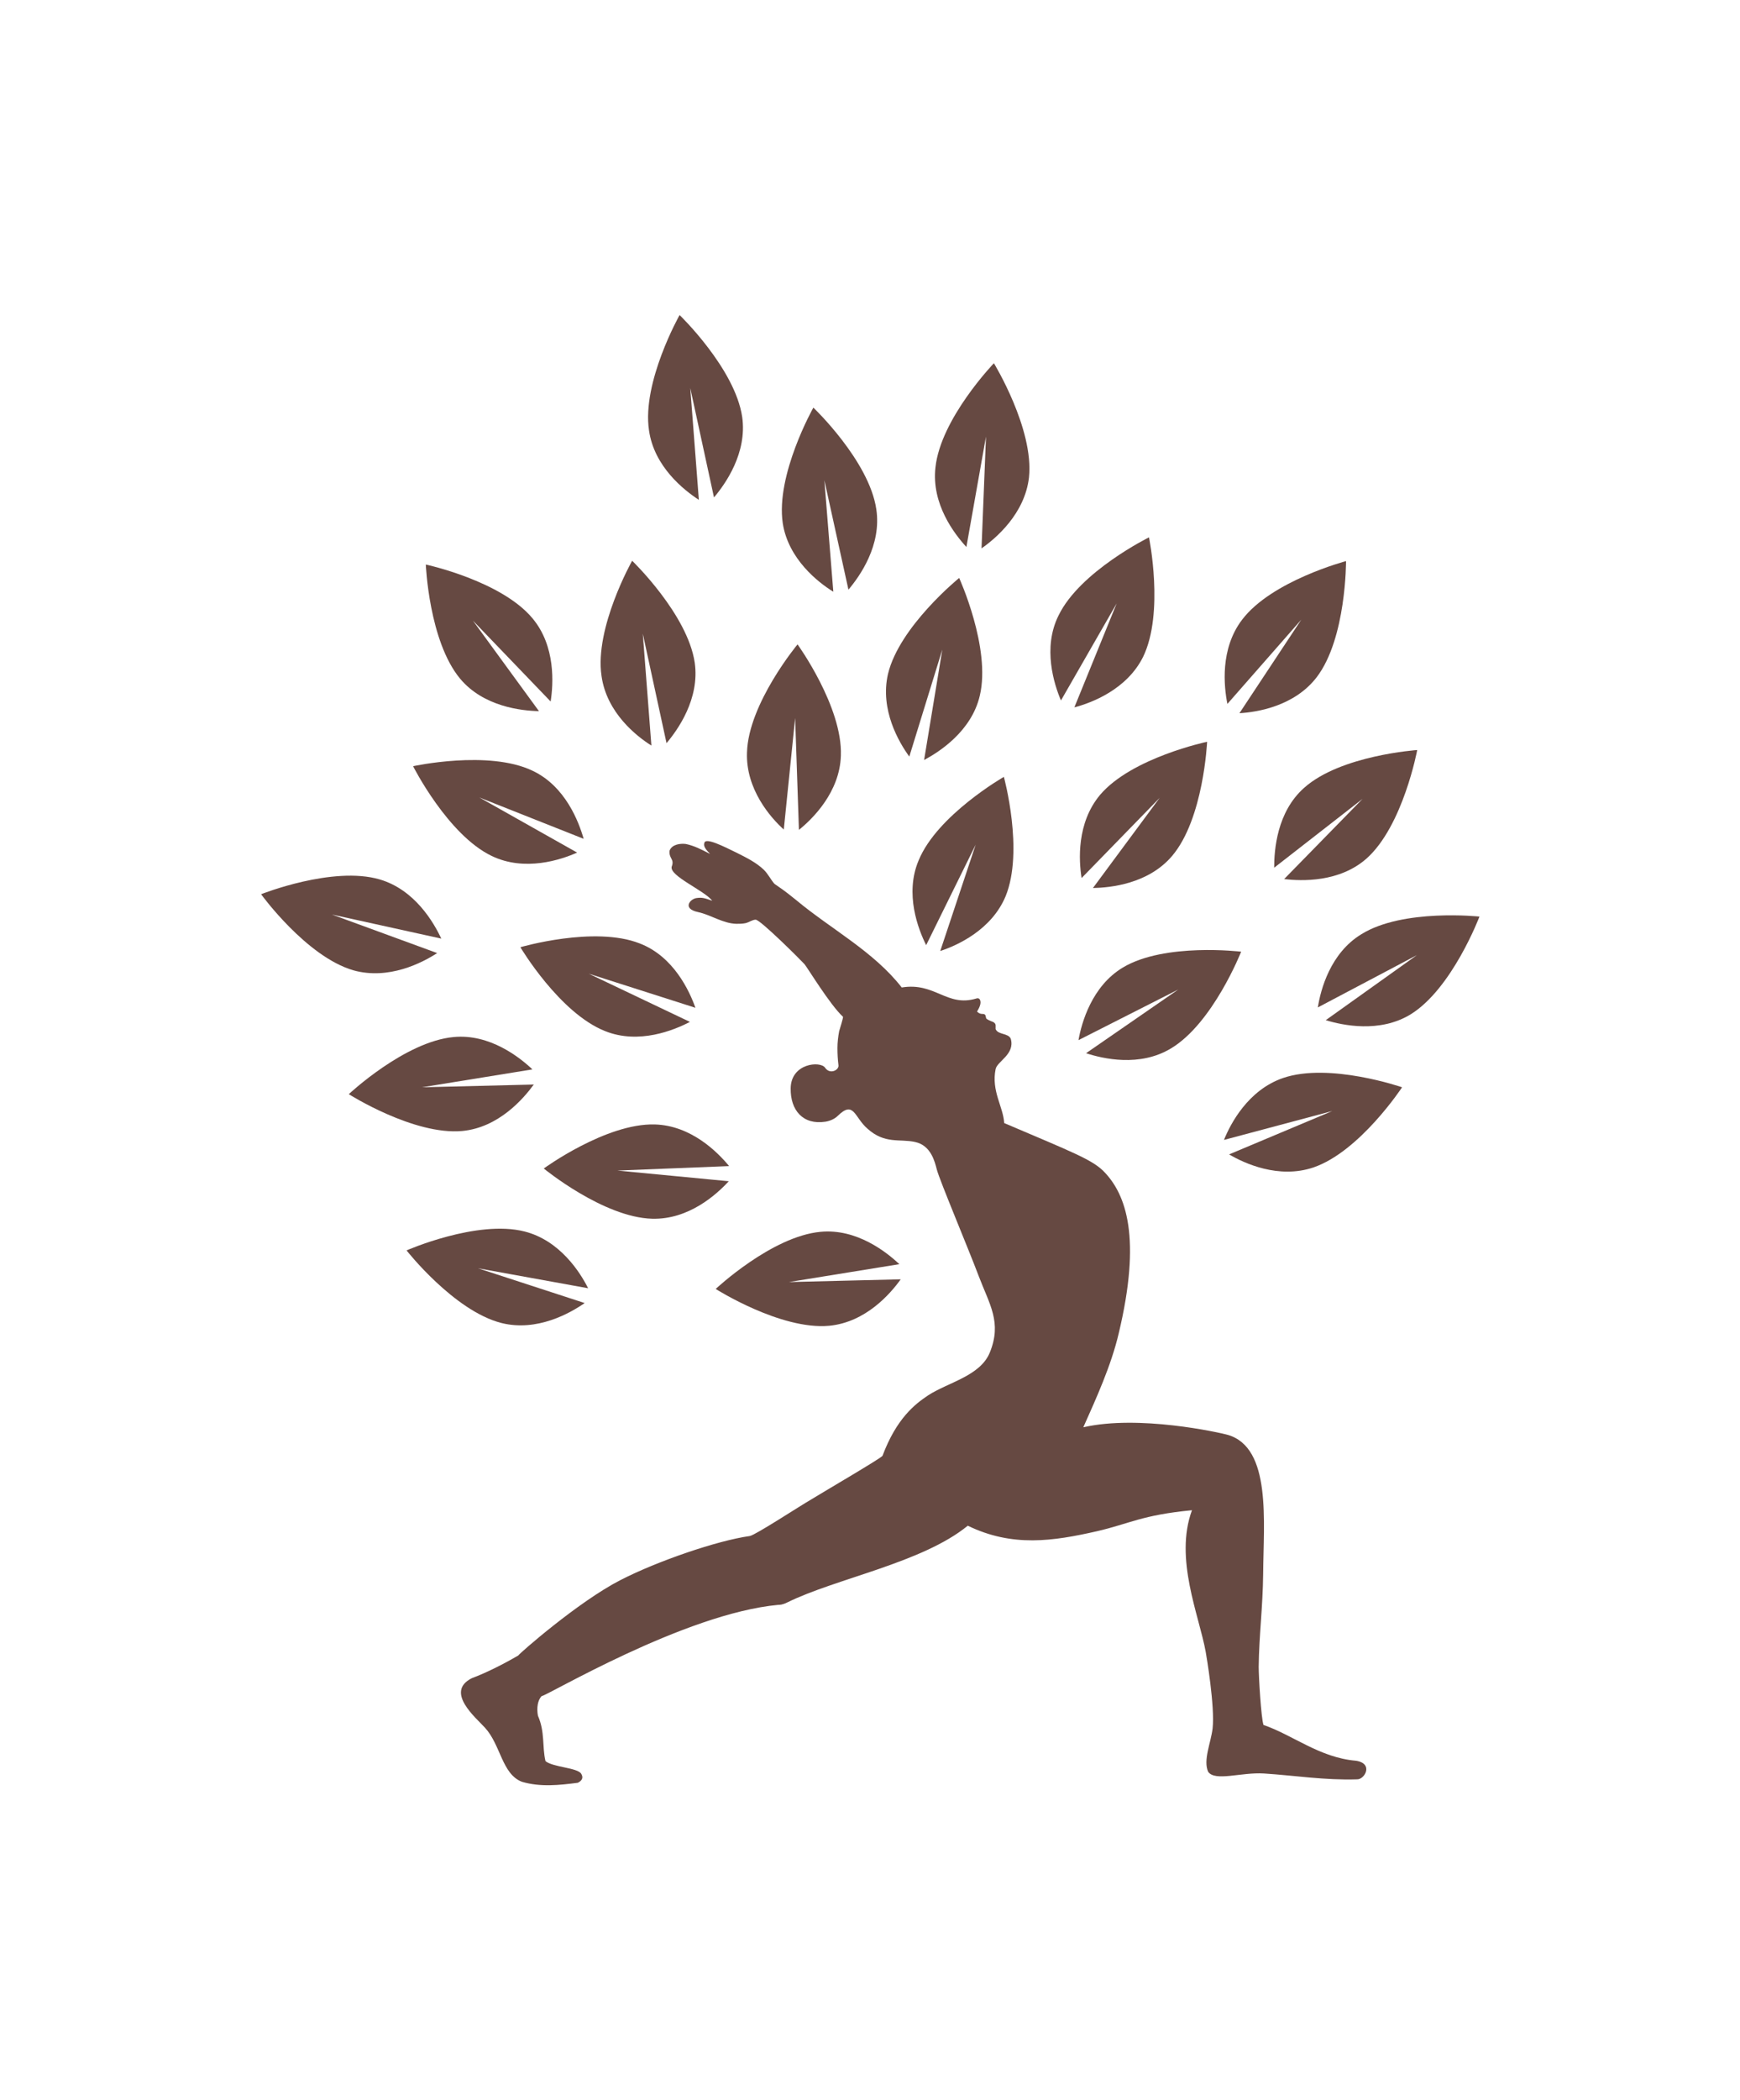<svg width="829.323" height="1000" viewBox="0 0 829.323 1000" xmlns="http://www.w3.org/2000/svg"><defs/><path fill="#664942" fill-rule="evenodd" transform="matrix(1.639 0 0 1.639 -33.522 -7.215)" d="M 200.88 463.55 C 211.58 458.05 229.08 452.05 238.48 450.75 C 240.18 450.45 252.98 442.05 256.48 440.05 C 260.88 437.35 276.48 428.25 277.08 427.45 C 281.18 416.55 286.48 412.45 290.38 409.85 C 296.28 406.05 305.48 404.25 308.28 397.45 C 311.88 388.65 308.18 383.45 305.08 375.25 C 301.98 367.05 293.68 347.35 292.88 344.25 C 292.28 341.95 291.18 337.25 286.58 336.25 C 282.08 335.25 277.78 336.95 272.68 332.35 C 268.88 329.05 268.78 324.05 264.08 328.65 C 263.18 329.55 261.78 330.15 260.48 330.35 C 253.98 331.35 250.28 327.05 250.38 320.65 C 250.48 313.35 258.98 312.65 260.38 314.65 C 261.78 316.75 264.48 315.35 264.28 313.95 C 264.08 312.35 263.98 310.65 263.98 308.95 C 263.98 307.35 264.18 305.65 264.48 304.05 C 264.58 303.65 265.78 299.95 265.58 299.85 C 261.78 296.35 255.18 285.45 254.38 284.55 C 253.38 283.45 241.48 271.55 240.18 271.65 C 239.28 271.65 238.18 272.45 237.28 272.65 C 236.38 272.85 235.48 272.85 234.58 272.85 C 230.68 272.75 227.18 270.25 223.48 269.45 C 218.68 268.45 221.18 265.55 223.08 265.35 C 224.68 265.15 225.28 265.35 227.58 266.15 C 225.28 263.15 215.08 258.95 215.78 256.25 C 216.68 253.95 214.88 253.95 215.18 251.55 C 215.88 249.75 218.28 249.45 219.88 249.65 C 222.28 250.15 224.18 251.15 226.18 252.15 C 228.38 253.35 224.58 251.05 225.28 249.35 C 225.58 247.65 230.88 250.35 234.58 252.15 C 237.58 253.65 240.38 255.05 242.58 257.15 C 243.88 258.45 244.68 260.15 245.68 261.25 C 249.38 263.75 250.18 264.55 251.98 265.95 C 262.18 274.45 274.48 280.85 282.68 291.35 C 292.38 289.75 295.78 297.15 304.38 294.55 C 304.98 294.35 305.28 294.65 305.38 294.85 C 305.98 295.85 305.18 297.35 304.58 298.35 C 305.68 299.45 306.38 298.75 306.88 299.25 C 307.28 299.65 306.98 300.25 307.48 300.55 C 307.78 300.75 308.18 300.95 308.68 301.15 C 309.38 301.35 309.98 301.75 309.98 302.35 C 309.98 302.75 309.98 303.05 309.98 303.45 C 310.68 305.15 313.68 304.55 314.38 306.25 C 315.68 310.75 310.48 312.75 309.98 315.05 C 308.68 321.45 312.18 325.95 312.48 330.75 C 332.48 339.25 337.88 341.35 341.28 344.65 C 348.08 351.45 352.38 364.25 345.78 391.85 C 343.58 401.25 339.18 410.85 335.48 419.15 C 351.58 415.45 374.98 420.65 377.48 421.35 C 390.28 425.05 387.88 446.65 387.78 461.75 C 387.68 471.35 386.58 479.75 386.48 488.75 C 386.48 491.55 387.18 503.65 387.88 505.65 C 396.38 508.55 404.18 515.15 414.78 516.05 C 419.98 516.85 417.28 521.55 415.08 521.45 C 405.68 521.75 397.18 520.35 387.98 519.75 C 381.38 519.35 373.78 522.15 371.78 519.25 C 370.28 515.85 372.58 510.85 373.08 506.65 C 373.78 500.25 371.28 485.55 371.08 484.45 C 369.18 473.85 361.88 457.35 367.08 443.25 C 352.48 444.65 348.98 447.15 339.48 449.35 C 326.68 452.25 314.88 454.05 301.88 447.75 C 288.68 458.55 263.58 463.05 249.38 470.05 C 247.98 470.75 247.18 470.75 246.78 470.75 C 219.48 473.25 179.08 497.45 177.98 497.25 C 176.78 498.45 176.48 500.75 176.88 502.95 C 178.98 507.75 178.08 511.95 179.08 516.15 C 181.18 517.95 188.48 518.05 189.48 519.85 C 190.08 520.85 189.88 521.75 188.48 522.45 C 183.08 523.15 177.58 523.75 172.18 522.15 C 166.38 519.85 166.08 511.45 161.48 506.45 C 158.98 503.65 149.68 496.05 157.68 492.05 C 161.98 490.45 167.08 487.85 171.18 485.45 C 171.28 485.05 188.58 469.85 200.88 463.55 Z"/><path fill="#664942" fill-rule="evenodd" transform="matrix(1.639 0 0 1.639 -33.522 -7.215)" d="M 334.08 306.65 L 363.08 291.95 L 336.28 310.45 C 341.18 312.05 351.88 314.55 360.98 309.05 C 373.18 301.75 381.38 280.95 381.38 280.95 C 381.38 280.95 359.18 278.25 346.98 285.55 C 337.98 290.95 334.98 301.55 334.08 306.65 Z"/><path fill="#664942" fill-rule="evenodd" transform="matrix(1.639 0 0 1.639 -33.522 -7.215)" d="M 376.38 335.65 L 407.88 327.25 L 377.88 339.85 C 382.28 342.45 392.28 347.05 402.38 343.65 C 415.88 339.05 428.18 320.35 428.18 320.35 C 428.18 320.35 407.08 313.05 393.58 317.65 C 383.38 321.15 378.28 330.95 376.38 335.65 Z"/><path fill="#664942" fill-rule="evenodd" transform="matrix(1.639 0 0 1.639 -33.522 -7.215)" d="M 403.68 297.15 L 432.48 281.95 L 405.98 300.85 C 410.88 302.35 421.68 304.65 430.68 299.15 C 442.78 291.65 450.68 270.75 450.68 270.75 C 450.68 270.75 428.48 268.35 416.38 275.85 C 407.28 281.35 404.48 292.05 403.68 297.15 Z"/><path fill="#664942" fill-rule="evenodd" transform="matrix(1.639 0 0 1.639 -33.522 -7.215)" d="M 334.98 259.55 L 357.68 236.25 L 338.28 262.45 C 343.38 262.35 354.38 261.25 361.28 253.15 C 370.48 242.35 371.48 219.95 371.48 219.95 C 371.48 219.95 349.58 224.55 340.38 235.35 C 333.48 243.55 334.18 254.55 334.98 259.55 Z"/><path fill="#664942" fill-rule="evenodd" transform="matrix(1.639 0 0 1.639 -33.522 -7.215)" d="M 284.88 224.25 L 294.48 193.15 L 289.18 225.25 C 293.68 222.85 302.98 216.85 305.38 206.55 C 308.68 192.75 299.38 172.35 299.38 172.35 C 299.38 172.35 281.98 186.45 278.68 200.25 C 276.28 210.65 281.88 220.15 284.88 224.25 Z"/><path fill="#664942" fill-rule="evenodd" transform="matrix(1.639 0 0 1.639 -33.522 -7.215)" d="M 209.88 221.05 L 207.38 188.55 L 214.28 220.35 C 217.58 216.45 223.98 207.45 222.48 196.95 C 220.38 182.85 204.28 167.35 204.28 167.35 C 204.28 167.35 193.28 186.85 195.38 200.85 C 196.88 211.55 205.58 218.35 209.88 221.05 Z"/><path fill="#664942" fill-rule="evenodd" transform="matrix(1.639 0 0 1.639 -33.522 -7.215)" d="M 223.68 149.65 L 221.18 117.15 L 228.08 148.95 C 231.38 145.05 237.78 136.05 236.28 125.55 C 234.18 111.45 218.08 95.95 218.08 95.95 C 218.08 95.95 207.08 115.45 209.18 129.45 C 210.68 140.05 219.38 146.85 223.68 149.65 Z"/><path fill="#664942" fill-rule="evenodd" transform="matrix(1.639 0 0 1.639 -33.522 -7.215)" d="M 188.28 252.15 L 159.88 236.15 L 190.18 248.15 C 188.78 243.25 184.88 232.85 175.28 228.35 C 162.48 222.25 140.58 227.05 140.58 227.05 C 140.58 227.05 150.68 247.05 163.48 253.15 C 173.08 257.75 183.58 254.25 188.28 252.15 Z"/><path fill="#664942" fill-rule="evenodd" transform="matrix(1.639 0 0 1.639 -33.522 -7.215)" d="M 190.48 383.05 L 159.48 372.95 L 191.48 378.75 C 189.18 374.15 183.28 364.85 172.98 362.25 C 159.18 358.75 138.68 367.75 138.68 367.75 C 138.68 367.75 152.48 385.35 166.28 388.85 C 176.68 391.45 186.28 385.95 190.48 383.05 Z"/><path fill="#664942" fill-rule="evenodd" transform="matrix(1.639 0 0 1.639 -33.522 -7.215)" d="M 175.68 319.55 L 143.18 320.35 L 175.28 315.15 C 171.58 311.65 162.88 304.75 152.38 305.75 C 138.18 307.05 121.88 322.35 121.88 322.35 C 121.88 322.35 140.78 334.35 154.88 333.05 C 165.48 332.05 172.68 323.65 175.68 319.55 Z"/><path fill="#664942" fill-rule="evenodd" transform="matrix(1.639 0 0 1.639 -33.522 -7.215)" d="M 282.38 376.15 L 249.88 376.95 L 281.98 371.75 C 278.28 368.25 269.58 361.35 259.08 362.35 C 244.88 363.65 228.58 378.95 228.58 378.95 C 228.58 378.95 247.48 390.95 261.58 389.65 C 272.18 388.65 279.38 380.35 282.38 376.15 Z"/><path fill="#664942" fill-rule="evenodd" transform="matrix(1.639 0 0 1.639 -33.522 -7.215)" d="M 177.18 211.05 L 157.98 184.75 L 180.58 208.25 C 181.38 203.15 182.08 192.15 175.28 184.05 C 166.18 173.15 144.28 168.45 144.28 168.45 C 144.28 168.45 145.18 190.75 154.28 201.65 C 161.08 209.75 172.08 210.95 177.18 211.05 Z"/><path fill="#664942" fill-rule="evenodd" transform="matrix(1.639 0 0 1.639 -33.522 -7.215)" d="M 262.78 176.35 L 260.18 143.95 L 267.18 175.75 C 270.48 171.85 276.88 162.85 275.28 152.35 C 273.18 138.25 256.98 122.85 256.98 122.85 C 256.98 122.85 245.98 142.35 248.08 156.45 C 249.68 166.85 258.38 173.65 262.78 176.35 Z"/><path fill="#664942" fill-rule="evenodd" transform="matrix(1.639 0 0 1.639 -33.522 -7.215)" d="M 301.48 163.35 L 307.18 131.25 L 305.88 163.75 C 310.08 160.85 318.48 153.65 319.68 143.15 C 321.18 129.05 309.48 109.95 309.48 109.95 C 309.48 109.95 293.98 126.05 292.48 140.25 C 291.28 150.85 297.98 159.55 301.48 163.35 Z"/><path fill="#664942" fill-rule="evenodd" transform="matrix(1.639 0 0 1.639 -33.522 -7.215)" d="M 328.98 207.95 L 345.18 179.75 L 332.88 209.95 C 337.88 208.65 348.18 204.75 352.88 195.25 C 359.08 182.45 354.58 160.55 354.58 160.55 C 354.58 160.55 334.48 170.45 328.28 183.25 C 323.58 192.65 326.98 203.25 328.98 207.95 Z"/><path fill="#664942" fill-rule="evenodd" transform="matrix(1.639 0 0 1.639 -33.522 -7.215)" d="M 390.98 256.55 L 416.68 236.55 L 393.88 259.85 C 398.98 260.45 409.98 260.85 417.88 253.85 C 428.48 244.35 432.58 222.35 432.58 222.35 C 432.58 222.35 410.28 223.85 399.68 233.35 C 391.78 240.35 390.98 251.35 390.98 256.55 Z"/><path fill="#664942" fill-rule="evenodd" transform="matrix(1.639 0 0 1.639 -33.522 -7.215)" d="M 377.38 208.95 L 398.88 184.45 L 380.88 211.65 C 385.98 211.35 396.88 209.65 403.38 201.15 C 411.98 189.85 411.88 167.45 411.88 167.45 C 411.88 167.45 390.28 173.15 381.68 184.45 C 375.18 192.95 376.38 203.95 377.38 208.95 Z"/><path fill="#664942" fill-rule="evenodd" transform="matrix(1.639 0 0 1.639 -33.522 -7.215)" d="M 289.78 279.05 L 304.18 249.85 L 293.88 280.75 C 298.78 279.15 308.78 274.65 312.88 264.85 C 318.28 251.65 312.38 230.15 312.38 230.15 C 312.38 230.15 292.98 241.25 287.58 254.45 C 283.48 264.15 287.48 274.45 289.78 279.05 Z"/><path fill="#664942" fill-rule="evenodd" transform="matrix(1.639 0 0 1.639 -33.522 -7.215)" d="M 248.38 245.45 L 251.68 213.05 L 252.78 245.55 C 256.78 242.35 264.68 234.55 264.98 223.95 C 265.48 209.75 252.38 191.65 252.38 191.65 C 252.38 191.65 238.08 208.85 237.68 223.05 C 237.28 233.75 244.58 242.05 248.38 245.45 Z"/><path fill="#664942" fill-rule="evenodd" transform="matrix(1.639 0 0 1.639 -33.522 -7.215)" d="M 232.38 347.65 L 199.98 344.55 L 232.48 343.25 C 229.18 339.25 221.48 331.45 210.88 331.15 C 196.68 330.75 178.58 343.95 178.58 343.95 C 178.58 343.95 195.88 358.15 210.08 358.55 C 220.78 358.85 228.88 351.45 232.38 347.65 Z"/><path fill="#664942" fill-rule="evenodd" transform="matrix(1.639 0 0 1.639 -33.522 -7.215)" d="M 221.08 301.35 L 191.68 287.35 L 222.68 297.25 C 220.98 292.45 216.38 282.35 206.48 278.55 C 193.28 273.35 171.78 279.65 171.78 279.65 C 171.78 279.65 183.18 298.85 196.48 304.05 C 206.28 307.95 216.48 303.75 221.08 301.35 Z"/><path fill="#664942" fill-rule="evenodd" transform="matrix(1.639 0 0 1.639 -33.522 -7.215)" d="M 147.58 281.35 L 116.98 270.15 L 148.78 277.15 C 146.58 272.45 141.08 262.95 130.88 259.95 C 117.18 255.95 96.38 264.25 96.38 264.25 C 96.38 264.25 109.48 282.35 123.18 286.35 C 133.48 289.25 143.28 284.15 147.58 281.35 Z"/></svg>